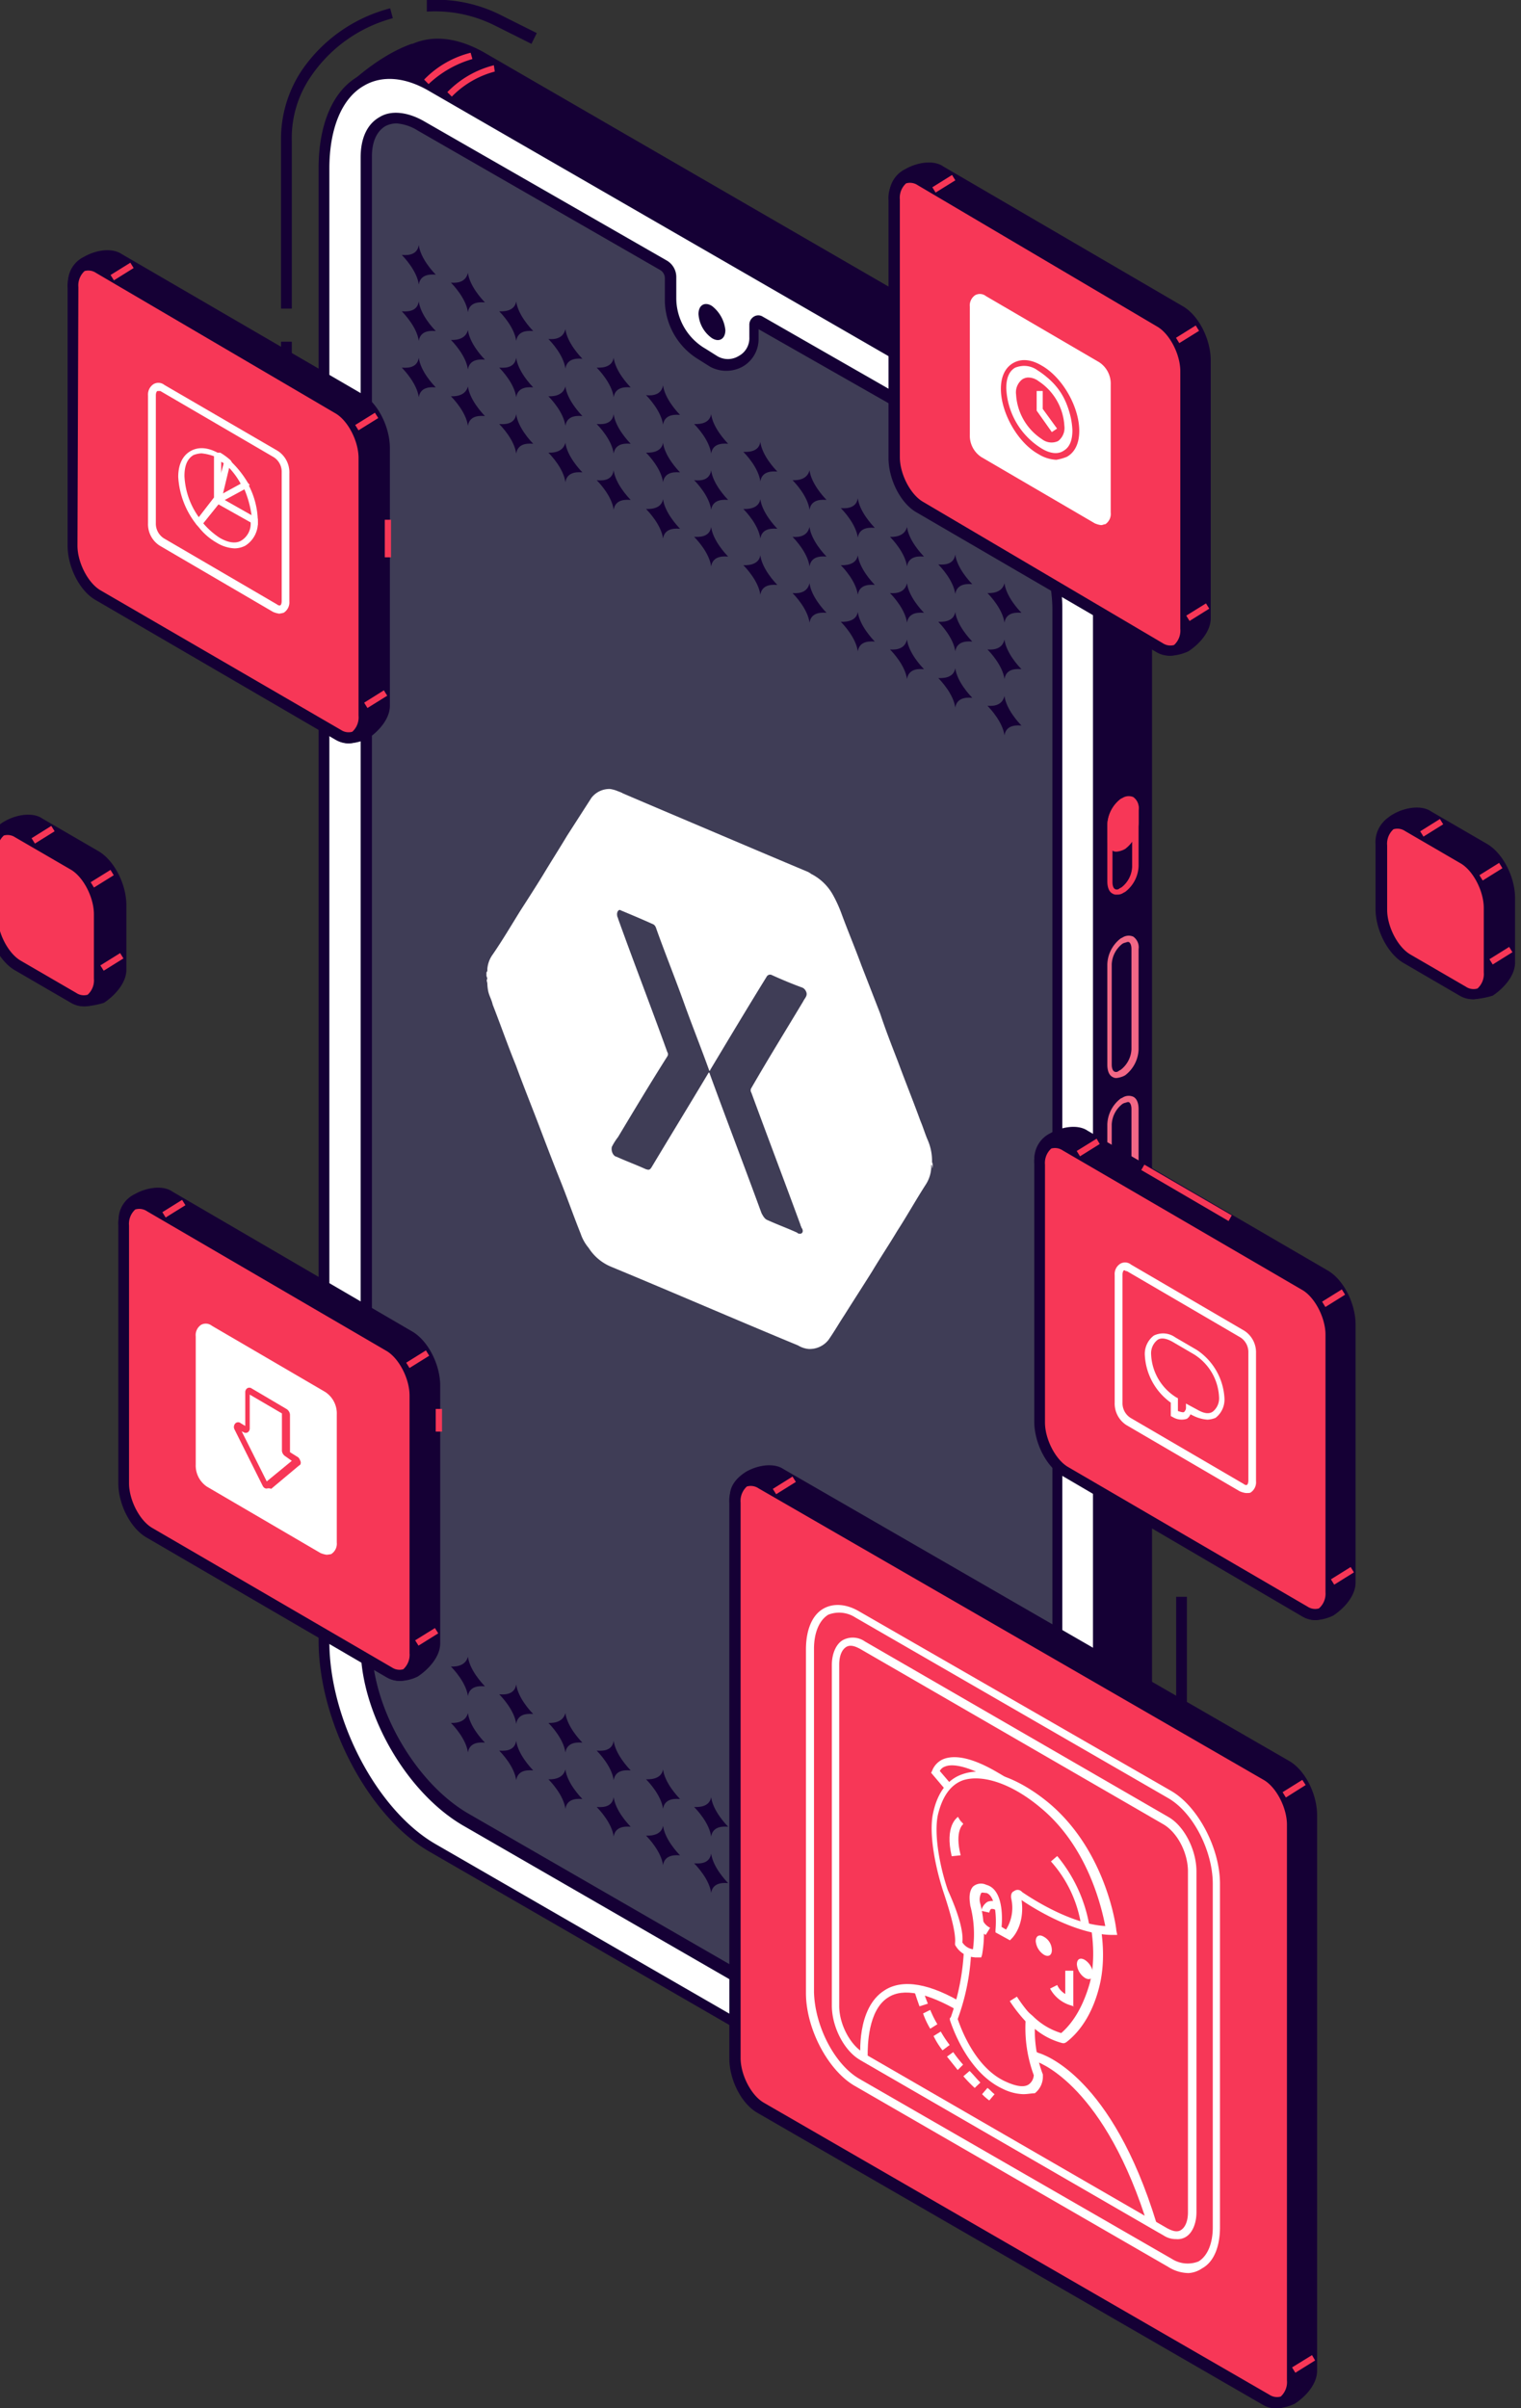 <svg id="Layer_1" data-name="Layer 1" xmlns="http://www.w3.org/2000/svg" xmlns:xlink="http://www.w3.org/1999/xlink" viewBox="0 0 268.4 424.96"><rect x="0" y="0" width="268.4" height="424.96" fill="#333333" stroke="none"/><defs><style>.cls-1{fill:none;}.cls-2{clip-path:url(#clip-path);}.cls-3{fill:#150035;}.cls-4{fill:#fff;}.cls-5{fill:#3f3d56;}.cls-6{fill:#1839fa;}.cls-7{fill:#f73757;}.cls-8{fill:#f26886;}</style><clipPath id="clip-path"><rect class="cls-1" x="-2.16" width="269.51" height="424.96"/></clipPath></defs><g class="cls-2"><path class="cls-3" d="M200.13,373.5a24.51,24.51,0,0,0,2.05-10.42V103.24c0-14-8.52-30.47-19.09-36.46L84.63,10C80.21,7.42,76.1,7.1,72.79,8.52a36.73,36.73,0,0,0-10.73,6.79l3.63,5.53a24.06,24.06,0,0,0-.16,3.47V284.15c0,14.05,8.52,30.47,19.1,36.46l98.46,57,3.47,6.63a21,21,0,0,0,13.25-9.94v-.16c.16-.16.16-.32.32-.63Z"/><path class="cls-3" d="M186.09,385.34l-3.63-7.11L84.15,321.4c-10.73-6.15-19.57-22.89-19.57-37.25V24.31a22,22,0,0,1,.16-3.16L61,15.31l.63-.47c.15-.16,5.2-5.05,11-7.1h.16c3.63-1.58,7.89-1.11,12.47,1.42l98.46,57C194.45,72.3,203.29,89,203.29,103.4V363.24A25,25,0,0,1,201.08,374v.16c-.16.32-.16.47-.32.63v.16a21.12,21.12,0,0,1-13.89,10.42ZM66.79,19.73,66.64,21a25.17,25.17,0,0,0-.16,3.31V284.15c0,13.73,8.36,29.68,18.62,35.68l98.78,57,3.15,6.32a20.45,20.45,0,0,0,11.84-9.32c.16-.31.16-.47.31-.47l.95.32-.79-.48a23.23,23.23,0,0,0,2-9.94v-260c0-13.73-8.36-29.68-18.62-35.68L84.15,10.73c-4.1-2.36-7.89-2.84-10.89-1.26l-.47.16a31.5,31.5,0,0,0-9.31,6l2.84,4.26Z"/><path class="cls-4" d="M174.72,383,76.26,326c-10.57-6.15-19.09-22.41-19.09-36.46V29.68c0-14,8.52-20.52,19.09-14.37l98.46,57c10.58,6.16,19.1,22.42,19.1,36.47V368.6C193.82,382.5,185.3,389,174.72,383Z"/><path class="cls-3" d="M182.46,386.13a16.63,16.63,0,0,1-8.05-2.37l-98.62-57c-10.73-6.16-19.57-22.89-19.57-37.25V29.68c0-7.74,2.53-13.74,7.1-16.26,3.79-2.21,8.52-1.9,13.42.95l98.46,57c10.73,6.16,19.57,22.89,19.57,37.26V368.45c0,7.73-2.53,13.73-7.11,16.26A10,10,0,0,1,182.46,386.13Zm-7.26-3.95c4.26,2.53,8.36,2.84,11.52.95,3.94-2.21,6.15-7.58,6.15-14.68V108.61c0-13.74-8.36-29.68-18.62-35.68L75.79,16.1c-4.26-2.52-8.36-2.84-11.52-1-3.95,2.21-6.15,7.58-6.15,14.69V289.67c0,13.74,8.36,29.68,18.62,35.68Z"/><path class="cls-5" d="M168.89,76.88,134.17,57a.7.7,0,0,0-1.1.63v2.21a4.65,4.65,0,0,1-7.1,4l-2-1.27a11.44,11.44,0,0,1-5.53-9.94V48.94a2.51,2.51,0,0,0-1.26-2.21L74.21,22.26c-5.36-3-9.62-.63-9.62,5.52V290.46c0,11.21,8,25.1,17.67,30.79l94.67,54.62c5.37,3,9.63.63,9.63-5.53V107.66C186.56,96.3,178.51,82.56,168.89,76.88Z"/><path class="cls-3" d="M181.19,378.23a9.53,9.53,0,0,1-4.73-1.42L81.79,322.19c-10.1-5.84-18.15-19.89-18.15-31.57V27.78c0-3.31,1.1-5.84,3.31-7.1,2-1.26,4.89-.95,7.73.63L117.6,45.94a3.37,3.37,0,0,1,1.74,3v3.63a10.34,10.34,0,0,0,5.21,9l2,1.26a3.63,3.63,0,0,0,3.79,0,3.55,3.55,0,0,0,1.89-3.32V57.3a1.67,1.67,0,0,1,.79-1.42,1.46,1.46,0,0,1,1.58,0l34.71,19.89c10.1,5.84,18.15,19.89,18.15,31.58V370c0,3.31-1.11,5.84-3.32,7.1A4.4,4.4,0,0,1,181.19,378.23ZM70,21.78a4.31,4.31,0,0,0-2,.48c-1.58.95-2.37,2.84-2.37,5.37V290.31c0,11.05,7.73,24.46,17.2,29.83l94.68,54.62c2.21,1.26,4.42,1.58,5.84.63,1.57-.95,2.36-2.84,2.36-5.36V107.66c0-11-7.73-24.47-17.2-29.83L133.86,58.09v1.74A5.58,5.58,0,0,1,131,64.72a6,6,0,0,1-5.68,0l-2-1.26a12.31,12.31,0,0,1-6-10.73V49.09a1.67,1.67,0,0,0-.79-1.42L73.74,23.05A8.23,8.23,0,0,0,70,21.78Z"/><path class="cls-3" d="M128,58.25c0,1.58-1.11,2.21-2.37,1.42a5.61,5.61,0,0,1-2.37-4.26c0-1.58,1.11-2.21,2.37-1.42A6.2,6.2,0,0,1,128,58.25Z"/><path class="cls-6" d="M189.87,88.4l-.63-.79,7.58-4.26.47,1Z"/><path class="cls-7" d="M75.63,14.84l-.79-.79a17.26,17.26,0,0,1,8.21-4.74l.31,1.11A18.81,18.81,0,0,0,75.63,14.84Z"/><path class="cls-7" d="M79.73,17.05l-.79-.79a17.26,17.26,0,0,1,8.21-4.74l.16,1.11A16.44,16.44,0,0,0,79.73,17.05Z"/><path class="cls-6" d="M200.58,93.67,193,97.47l.49,1,7.63-3.8Z"/><path class="cls-6" d="M194.77,356l-.48-1a41.7,41.7,0,0,0,7.58-5l.78.79A48.2,48.2,0,0,1,194.77,356Z"/><path class="cls-6" d="M194.77,368.13l-.48-.95a41.12,41.12,0,0,0,7.58-5.05l.78.79A47.51,47.51,0,0,1,194.77,368.13Z"/><path class="cls-6" d="M194.77,373.18l-.48-.94a41.4,41.4,0,0,0,7.58-5.06l.78.79A47.51,47.51,0,0,1,194.77,373.18Z"/><path class="cls-8" d="M197.13,218.48a1.18,1.18,0,0,1-.79-.16c-.63-.31-.94-1.1-.94-2.21V198.43a6,6,0,0,1,2.36-4.58l.32-.15a2,2,0,0,1,1.89-.16c.63.31.95,1.1.95,2.21v17.68a6,6,0,0,1-2.37,4.58l-.31.15A4,4,0,0,1,197.13,218.48Zm1.9-24c-.16,0-.48.16-.64.16l-.31.16a4.85,4.85,0,0,0-1.9,3.63v17.68c0,.63.16,1.11.48,1.26a.71.71,0,0,0,.79-.15l.31-.16a4.85,4.85,0,0,0,1.9-3.63V195.75c0-.63-.16-1.11-.48-1.27Z"/><path class="cls-8" d="M197.13,190.22a1.18,1.18,0,0,1-.79-.16c-.63-.31-.94-1.1-.94-2.21V170.17a6,6,0,0,1,2.36-4.57l.32-.16a2,2,0,0,1,1.89-.16,2.3,2.3,0,0,1,.95,2.21v17.68a6,6,0,0,1-2.37,4.58l-.31.16A4.31,4.31,0,0,1,197.13,190.22Zm1.9-24c-.16,0-.48.16-.64.16l-.31.15a4.85,4.85,0,0,0-1.9,3.63v17.68c0,.64.16,1.11.48,1.27a.71.71,0,0,0,.79-.16l.31-.16a4.85,4.85,0,0,0,1.9-3.63V167.49c0-.63-.16-1.1-.48-1.26Z"/><path class="cls-7" d="M197.13,157.86a1.18,1.18,0,0,1-.79-.16c-.63-.31-.94-1.1-.94-2.21v-9.94a6,6,0,0,1,2.36-4.58l.32-.16a2.09,2.09,0,0,1,1.89-.16,2.3,2.3,0,0,1,.95,2.21v9.95a6,6,0,0,1-2.37,4.58l-.31.16A1.74,1.74,0,0,1,197.13,157.86ZM199,141.6c-.16,0-.48.16-.64.16l-.15.32a4.83,4.83,0,0,0-1.9,3.63v9.94c0,.63.16,1.11.48,1.26a.69.69,0,0,0,.78-.15l.32-.16a4.84,4.84,0,0,0,1.89-3.63V143c0-.63-.15-1.1-.47-1.26A.56.56,0,0,0,199,141.6Z"/><path class="cls-7" d="M198.24,149.18l-.32.16c-1.1.63-2,0-2-1.58v-2.21a5.5,5.5,0,0,1,2-4.11l.32-.16c1.1-.63,2,0,2,1.58v2.37A4.53,4.53,0,0,1,198.24,149.18Z"/><path class="cls-7" d="M197.13,150.28a1.25,1.25,0,0,1-.79-.15c-.63-.32-.94-1.11-.94-2.21V145.7a6,6,0,0,1,2.36-4.57l.32-.16a2.06,2.06,0,0,1,1.89-.16,2.3,2.3,0,0,1,.95,2.21v2.21a6,6,0,0,1-2.37,4.58l-.31.16A3.94,3.94,0,0,1,197.13,150.28Zm1.9-8.68c-.16,0-.48.16-.64.16l-.15.31a4.87,4.87,0,0,0-1.9,3.63v2.22c0,.63.16,1.1.48,1.26a.67.67,0,0,0,.78-.16l.32-.16a4.84,4.84,0,0,0,1.89-3.63V143c0-.63-.15-1.1-.47-1.26A.56.56,0,0,0,199,141.6Z"/><path class="cls-6" d="M194.48,79l-7.59,4.52.56,1,7.6-4.52Z"/><path class="cls-3" d="M93.78,7.74,87.47,4.58A23.47,23.47,0,0,0,75.32,2.05V0A25.41,25.41,0,0,1,88.41,2.68l6.31,3.16Z"/><path class="cls-3" d="M51.49,54.46h-1.9V24.78a21.8,21.8,0,0,1,3.63-12.31,27.11,27.11,0,0,1,15.63-11l.47,1.74A25.45,25.45,0,0,0,54.8,13.58a19.12,19.12,0,0,0-3.31,11.2Z"/><path class="cls-3" d="M51.49,60.3h-1.9V77.51h1.9Z"/><path class="cls-3" d="M201.08,385.81l-1.58-.95,3.63-5.52a27.8,27.8,0,0,0,4.42-15V306.72h1.89v57.62a29.51,29.51,0,0,1-4.73,16.1Z"/><path class="cls-3" d="M209.44,281.78h-1.89v18.79h1.89Z"/><path class="cls-3" d="M177.25,122.82c.32,2.36,2.52,4.73,3,5.21-.48,0-2.68-.32-3,1.73-.32-2.37-2.53-4.73-3-5.21.32,0,2.53.32,3-1.73Z"/><path class="cls-3" d="M168.57,117.92c.32,2.37,2.53,4.74,3,5.21-.47,0-2.68-.31-3,1.74-.31-2.37-2.52-4.74-3-5.21.48,0,2.69.16,3-1.74Z"/><path class="cls-3" d="M160.05,112.87c.32,2.37,2.53,4.74,3,5.21-.47,0-2.68-.32-3,1.74-.32-2.37-2.52-4.74-3-5.21.32,0,2.53.31,3-1.74Z"/><path class="cls-3" d="M151.37,108c.32,2.36,2.53,4.73,3,5.21-.47,0-2.68-.32-3,1.73-.31-2.37-2.52-4.73-3-5.21.32,0,2.69.16,3-1.73Z"/><path class="cls-3" d="M142.85,102.93c.32,2.36,2.53,4.73,3,5.2-.47,0-2.68-.31-3,1.74-.31-2.37-2.52-4.73-3-5.21.32,0,2.53.32,3-1.73Z"/><path class="cls-3" d="M134.17,98c.32,2.37,2.53,4.74,3,5.21-.47,0-2.68-.31-3,1.74-.31-2.37-2.52-4.74-3-5.21.32,0,2.69.16,3-1.74Z"/><path class="cls-3" d="M125.49,93c.32,2.37,2.53,4.74,3,5.21-.47,0-2.68-.32-3,1.74-.31-2.37-2.52-4.74-3-5.21C123,94.72,125.18,95,125.49,93Z"/><path class="cls-3" d="M117,88.09c.32,2.36,2.53,4.73,3,5.21-.47,0-2.68-.32-3,1.73-.31-2.37-2.52-4.73-3-5.21.32,0,2.69.16,3-1.73Z"/><path class="cls-3" d="M108.29,83c.32,2.37,2.53,4.74,3,5.21-.47,0-2.68-.31-3,1.74-.31-2.37-2.52-4.74-3-5.21C105.77,84.77,108,85.09,108.29,83Z"/><path class="cls-3" d="M177.25,112.87c.32,2.37,2.52,4.74,3,5.21-.48,0-2.68-.32-3,1.74-.32-2.37-2.53-4.74-3-5.21.32,0,2.53.31,3-1.74Z"/><path class="cls-3" d="M168.57,108c.32,2.36,2.53,4.73,3,5.21-.47,0-2.68-.32-3,1.73-.31-2.37-2.52-4.73-3-5.21.48,0,2.69.16,3-1.73Z"/><path class="cls-3" d="M160.05,102.93c.32,2.36,2.53,4.73,3,5.2-.47,0-2.68-.31-3,1.74-.32-2.37-2.52-4.73-3-5.21.32,0,2.53.32,3-1.73Z"/><path class="cls-3" d="M151.37,98c.32,2.37,2.53,4.74,3,5.21-.47,0-2.68-.31-3,1.74-.31-2.37-2.52-4.74-3-5.21.32,0,2.69.16,3-1.74Z"/><path class="cls-3" d="M142.85,93c.32,2.37,2.53,4.74,3,5.21-.47,0-2.68-.32-3,1.74-.31-2.37-2.52-4.74-3-5.21.32,0,2.53.31,3-1.74Z"/><path class="cls-3" d="M134.17,88.09c.32,2.36,2.53,4.73,3,5.21-.47,0-2.68-.32-3,1.73-.31-2.37-2.52-4.73-3-5.21.32,0,2.69.16,3-1.73Z"/><path class="cls-3" d="M125.49,83c.32,2.37,2.53,4.74,3,5.21-.47,0-2.68-.31-3,1.74-.31-2.37-2.52-4.74-3-5.21C123,84.77,125.18,85.09,125.49,83Z"/><path class="cls-3" d="M117,78.14c.32,2.37,2.53,4.74,3,5.21-.47,0-2.68-.32-3,1.74-.31-2.37-2.52-4.74-3-5.21.32,0,2.69.16,3-1.74Z"/><path class="cls-3" d="M108.29,73.09c.32,2.37,2.53,4.74,3,5.21-.47,0-2.68-.32-3,1.74-.31-2.37-2.52-4.74-3-5.21C105.77,74.83,108,75.14,108.29,73.09Z"/><path class="cls-3" d="M177.25,102.93c.32,2.36,2.52,4.73,3,5.2-.48,0-2.68-.31-3,1.74-.32-2.37-2.53-4.74-3-5.21.32,0,2.53.16,3-1.73Z"/><path class="cls-3" d="M168.57,97.87c.32,2.37,2.53,4.74,3,5.21-.47,0-2.68-.31-3,1.74-.31-2.37-2.52-4.74-3-5.21C166.05,99.61,168.26,99.93,168.57,97.87Z"/><path class="cls-3" d="M160.05,93c.32,2.37,2.53,4.74,3,5.21-.47,0-2.68-.32-3,1.74-.32-2.37-2.52-4.74-3-5.21.32,0,2.53.15,3-1.74Z"/><path class="cls-3" d="M151.37,87.93c.32,2.37,2.53,4.73,3,5.21-.47,0-2.68-.32-3,1.73-.31-2.36-2.52-4.73-3-5.2C148.69,89.67,151.06,90,151.37,87.93Z"/><path class="cls-3" d="M142.85,83c.32,2.37,2.53,4.74,3,5.21-.47,0-2.68-.31-3,1.74-.31-2.37-2.52-4.74-3-5.21.32,0,2.53.16,3-1.74Z"/><path class="cls-3" d="M134.17,78c.32,2.37,2.53,4.74,3,5.21-.47,0-2.68-.31-3,1.74-.31-2.37-2.52-4.74-3-5.21C131.49,79.72,133.86,80,134.17,78Z"/><path class="cls-3" d="M125.49,73.09c.32,2.37,2.53,4.74,3,5.21-.47,0-2.68-.32-3,1.74-.31-2.37-2.52-4.74-3-5.21.47,0,2.68.15,3-1.74Z"/><path class="cls-3" d="M117,68c.32,2.37,2.53,4.73,3,5.21-.47,0-2.68-.32-3,1.73-.31-2.36-2.52-4.73-3-5.21C114.29,69.77,116.66,70.09,117,68Z"/><path class="cls-3" d="M108.29,63.14c.32,2.37,2.53,4.74,3,5.21-.47,0-2.68-.31-3,1.74-.31-2.37-2.52-4.74-3-5.21.47,0,2.68.16,3-1.74Z"/><path class="cls-3" d="M99.77,78.14c.32,2.37,2.53,4.74,3,5.21-.47,0-2.68-.32-3,1.74-.31-2.37-2.52-4.74-3-5.21.31,0,2.52.16,3-1.74Z"/><path class="cls-3" d="M91.09,73.09c.32,2.37,2.53,4.74,3,5.21-.47,0-2.68-.32-3,1.74-.31-2.37-2.52-4.74-3-5.21C88.57,74.83,90.78,75.14,91.09,73.09Z"/><path class="cls-3" d="M82.57,68.2c.32,2.36,2.53,4.73,3,5.21-.47,0-2.68-.32-3,1.73-.31-2.37-2.52-4.73-3-5.21.31,0,2.52.16,3-1.73Z"/><path class="cls-3" d="M73.9,63.14c.31,2.37,2.52,4.74,3,5.21-.47,0-2.68-.31-3,1.74-.32-2.37-2.53-4.74-3-5.21C71.37,64.88,73.58,65.2,73.9,63.14Z"/><path class="cls-3" d="M99.77,68.2c.32,2.36,2.53,4.73,3,5.21-.47,0-2.68-.32-3,1.73-.31-2.37-2.52-4.73-3-5.21.31,0,2.52.16,3-1.73Z"/><path class="cls-3" d="M91.09,63.14c.32,2.37,2.53,4.74,3,5.21-.47,0-2.68-.31-3,1.74-.31-2.37-2.52-4.74-3-5.21C88.57,64.88,90.78,65.2,91.09,63.14Z"/><path class="cls-3" d="M82.57,58.25c.32,2.37,2.53,4.74,3,5.21-.47,0-2.68-.32-3,1.74-.31-2.37-2.52-4.74-3-5.21.31,0,2.52.16,3-1.74Z"/><path class="cls-3" d="M73.9,53.2c.31,2.37,2.52,4.73,3,5.21-.47,0-2.68-.32-3,1.74-.32-2.37-2.53-4.74-3-5.21C71.37,54.94,73.58,55.25,73.9,53.2Z"/><path class="cls-3" d="M99.77,58.09c.32,2.37,2.53,4.74,3,5.21-.47,0-2.68-.31-3,1.74-.31-2.37-2.52-4.74-3-5.21C97.09,59.83,99.3,60.14,99.77,58.09Z"/><path class="cls-3" d="M91.09,53.2c.32,2.37,2.53,4.73,3,5.21-.47,0-2.68-.32-3,1.74-.31-2.37-2.52-4.74-3-5.21C88.57,54.94,90.78,55.09,91.09,53.2Z"/><path class="cls-3" d="M82.57,48.15c.32,2.37,2.53,4.73,3,5.21-.47,0-2.68-.32-3,1.73-.31-2.36-2.52-4.73-3-5.21C79.89,49.88,82.1,50.2,82.57,48.15Z"/><path class="cls-3" d="M73.9,43.25c.31,2.37,2.52,4.74,3,5.21-.47,0-2.68-.31-3,1.74-.32-2.37-2.53-4.74-3-5.21C71.37,45,73.58,45.31,73.9,43.25Z"/><path class="cls-3" d="M168.57,352c.32,2.37,2.53,4.73,3,5.21-.47,0-2.68-.32-3,1.73-.31-2.36-2.52-4.73-3-5.2.48,0,2.69.15,3-1.74Z"/><path class="cls-3" d="M160.05,347c.32,2.37,2.53,4.73,3,5.21-.47,0-2.68-.32-3,1.73-.32-2.36-2.52-4.73-3-5.21.32,0,2.53.32,3-1.73Z"/><path class="cls-3" d="M151.37,342.08c.32,2.37,2.53,4.74,3,5.21-.47,0-2.68-.31-3,1.74-.31-2.37-2.52-4.74-3-5.21.32,0,2.69.16,3-1.74Z"/><path class="cls-3" d="M142.85,337c.32,2.37,2.53,4.74,3,5.21-.47,0-2.68-.31-3,1.74-.31-2.37-2.52-4.74-3-5.21.32,0,2.53.31,3-1.74Z"/><path class="cls-3" d="M134.17,332.14c.32,2.37,2.53,4.73,3,5.21-.47,0-2.68-.32-3,1.73-.31-2.36-2.52-4.73-3-5.21.32,0,2.69.16,3-1.73Z"/><path class="cls-3" d="M117,322.19c.32,2.37,2.53,4.74,3,5.21-.47,0-2.68-.31-3,1.74-.31-2.37-2.52-4.74-3-5.21.32,0,2.69.16,3-1.74Z"/><path class="cls-3" d="M108.29,317.14c.32,2.37,2.53,4.74,3,5.21-.47,0-2.68-.31-3,1.74-.31-2.37-2.52-4.74-3-5.21C105.77,318.88,108,319.19,108.29,317.14Z"/><path class="cls-3" d="M177.25,347c.32,2.37,2.52,4.73,3,5.21-.48,0-2.68-.32-3,1.73-.32-2.36-2.53-4.73-3-5.21.32,0,2.53.32,3-1.73Z"/><path class="cls-3" d="M168.57,341.93c.32,2.36,2.53,4.73,3,5.21-.47,0-2.68-.32-3,1.73-.31-2.37-2.52-4.73-3-5.21C166.05,343.82,168.26,344,168.57,341.93Z"/><path class="cls-3" d="M160.05,337c.32,2.37,2.53,4.74,3,5.21-.47,0-2.68-.31-3,1.74-.32-2.37-2.52-4.74-3-5.21.32,0,2.53.31,3-1.74Z"/><path class="cls-3" d="M151.37,332.14c.32,2.37,2.53,4.73,3,5.21-.47,0-2.68-.32-3,1.73-.31-2.36-2.52-4.73-3-5.21.32,0,2.69.16,3-1.73Z"/><path class="cls-3" d="M142.85,327.09c.32,2.37,2.53,4.73,3,5.21-.47,0-2.68-.32-3,1.73-.31-2.37-2.52-4.73-3-5.21.32,0,2.53.32,3-1.73Z"/><path class="cls-3" d="M134.17,322.19c.32,2.37,2.53,4.74,3,5.21-.47,0-2.68-.31-3,1.74-.31-2.37-2.52-4.74-3-5.21.32,0,2.69.16,3-1.74Z"/><path class="cls-3" d="M125.49,327.09c.32,2.37,2.53,4.73,3,5.21-.47,0-2.68-.32-3,1.73-.31-2.37-2.52-4.73-3-5.21C123,328.82,125.18,329.14,125.49,327.09Z"/><path class="cls-3" d="M125.49,317.14c.32,2.37,2.53,4.74,3,5.21-.47,0-2.68-.31-3,1.74-.31-2.37-2.52-4.74-3-5.21.47,0,2.68.16,3-1.74Z"/><path class="cls-3" d="M117,312.25c.32,2.37,2.53,4.73,3,5.21-.47,0-2.68-.32-3,1.73-.31-2.36-2.52-4.73-3-5.2.32,0,2.69.15,3-1.74Z"/><path class="cls-3" d="M108.29,307.2c.32,2.36,2.53,4.73,3,5.21-.47,0-2.68-.32-3,1.73-.31-2.37-2.52-4.73-3-5.21C105.77,308.93,108,309.25,108.29,307.2Z"/><path class="cls-3" d="M99.77,312.25c.32,2.37,2.53,4.73,3,5.21-.47,0-2.68-.32-3,1.73-.31-2.36-2.52-4.73-3-5.2.31,0,2.52.15,3-1.74Z"/><path class="cls-3" d="M91.09,307.2c.32,2.36,2.53,4.73,3,5.21-.47,0-2.68-.32-3,1.73-.31-2.37-2.52-4.73-3-5.21C88.57,308.93,90.78,309.25,91.09,307.2Z"/><path class="cls-3" d="M82.57,302.3c.32,2.37,2.53,4.74,3,5.21-.47,0-2.68-.31-3,1.74-.31-2.37-2.52-4.74-3-5.21.31,0,2.52.16,3-1.74Z"/><path class="cls-3" d="M99.77,302.3c.32,2.37,2.53,4.74,3,5.21-.47,0-2.68-.31-3,1.74-.31-2.37-2.52-4.74-3-5.21.31,0,2.52.16,3-1.74Z"/><path class="cls-3" d="M91.09,297.25c.32,2.37,2.53,4.74,3,5.21-.47,0-2.68-.32-3,1.74-.31-2.37-2.52-4.74-3-5.21C88.57,299,90.78,299.3,91.09,297.25Z"/><path class="cls-3" d="M82.57,292.36c.32,2.37,2.53,4.73,3,5.21-.47,0-2.68-.32-3,1.73-.31-2.36-2.52-4.73-3-5.21.31,0,2.52.16,3-1.73Z"/><path class="cls-3" d="M73.9,287.31c.31,2.36,2.52,4.73,3,5.21-.47,0-2.68-.32-3,1.73-.32-2.37-2.53-4.73-3-5.21C71.37,289,73.58,289.36,73.9,287.31Z"/><path class="cls-3" d="M224,423.7l-86-53.52c-2.53-1.42-4.58-5.36-4.58-8.68l-3.63-97.56c0-3.31,5.68-5.52,8.21-3.94l89.15,51.46c2.53,1.42,4.58,5.37,4.58,8.68v98C231.69,421.65,226.48,425.12,224,423.7Z"/><path class="cls-3" d="M225.38,425a4.3,4.3,0,0,1-1.9-.47l-86-53.52c-2.84-1.58-5.05-5.84-5.05-9.63l-3.63-97.4c0-1.73,1.1-3.15,2.84-4.26,2.21-1.26,5-1.58,6.62-.47l89.16,51.46c2.84,1.58,5,5.84,5,9.63v98c0,2.37-2,4.58-3.95,5.84A8.48,8.48,0,0,1,225.38,425Zm-.95-2c.79.47,1.89.16,3.16-.48,1.73-1.1,3.15-2.68,3.15-4.1v-98c0-3-1.89-6.63-4.1-7.89l-89.15-51.47c-1.11-.63-3.16-.31-4.74.48a3.28,3.28,0,0,0-1.89,2.68l3.63,97.56c0,3,1.89,6.63,4.1,8Z"/><path class="cls-7" d="M223.48,423.38l-89.15-51.46c-2.52-1.42-4.58-5.37-4.58-8.68v-98c0-3.32,2.06-4.9,4.58-3.48l89.15,51.46c2.53,1.43,4.58,5.37,4.58,8.69v98C228.06,423.38,226,425,223.48,423.38Z"/><path class="cls-3" d="M225.22,425a4.49,4.49,0,0,1-2.37-.63L133.7,372.87c-2.84-1.58-5-5.84-5-9.63v-98a5.3,5.3,0,0,1,2-4.58,3.67,3.67,0,0,1,4,.31l89.15,51.47c2.84,1.57,5,5.84,5,9.63v97.87a5.31,5.31,0,0,1-2,4.58A2.4,2.4,0,0,1,225.22,425ZM224,422.59a2.42,2.42,0,0,0,2,.32,3.43,3.43,0,0,0,1.1-2.84V322c0-3-1.89-6.63-4.1-7.9l-89.15-51.46a2.44,2.44,0,0,0-2.06-.32,3.44,3.44,0,0,0-1.1,2.85v98c0,3,1.89,6.63,4.1,7.89Z"/><path class="cls-7" d="M229.81,314.09l-3.48,2.17.58.94L230.4,315Z"/><path class="cls-7" d="M139.85,260.57l-3.48,2.17.59.94,3.48-2.17Z"/><path class="cls-7" d="M231.52,415.6,228,417.77l.58.94,3.49-2.17Z"/><path class="cls-7" d="M151.37,367.5l55.07,31.73c4.58,2.68,8.21-.16,8.21-6.32V332.3c0-6.16-3.63-13.11-8.21-15.79l-55.07-31.73c-4.58-2.68-8.21.16-8.21,6.31v60.62C143,357.87,146.79,365,151.37,367.5Z"/><path class="cls-4" d="M209.75,401.12a6.82,6.82,0,0,1-3.62-1.1L150.9,368.13c-4.74-2.68-8.68-10.1-8.68-16.42V291.09c0-3.47,1.1-6.15,3.16-7.26,1.73-.94,3.94-.79,6.15.48L206.6,316c4.73,2.68,8.68,10.1,8.68,16.41v60.62c0,3.48-1.11,6.16-3.16,7.26A4.64,4.64,0,0,1,209.75,401.12Zm-58.06-34.25,55.07,31.73a5.18,5.18,0,0,0,4.73.47c1.58-.95,2.52-3.16,2.52-6V332.45c0-5.84-3.47-12.62-7.88-15.15L150.9,285.41a5.23,5.23,0,0,0-4.74-.47c-1.57.95-2.52,3.16-2.52,6v60.62C143.8,357.55,147.27,364.34,151.69,366.87Z"/><path class="cls-4" d="M207.55,395.13a3.91,3.91,0,0,1-2.21-.64l-53.5-30.94c-2.84-1.58-5.05-5.84-5.05-9.63V293.78c0-2,.79-3.79,2.06-4.42a3.71,3.71,0,0,1,3.78.31l53.5,30.94c2.84,1.58,5,5.85,5,9.63v60.15c0,2.05-.78,3.79-2,4.42A2.79,2.79,0,0,1,207.55,395.13Zm-55.07-32.84L206,393.23c.63.32,1.58.79,2.36.32s1.27-1.58,1.27-3.16V330.24c0-3.31-1.9-6.94-4.42-8.36l-53.49-30.94c-.63-.32-1.58-.79-2.37-.32s-1.26,1.58-1.26,3.16v60.14C148.06,357.24,150.11,361,152.48,362.29Z"/><path class="cls-7" d="M167.31,315.41l-2.37-2.69s1.26-4.58,10.57.79-1.26,4.74-1.26,4.74Z"/><path class="cls-4" d="M175.36,319h-1.27l-7.1-3-2.68-3.16.16-.32a3.65,3.65,0,0,1,1.89-2.05c2.21-.95,5.52-.16,9.78,2.37,3.32,1.89,4.58,3.31,4.11,4.42C179.77,318.88,177.25,319,175.36,319Zm-1-1.42c2.21.15,4.1-.32,4.26-.64,0,0,0-.79-3.47-2.84-4.74-2.68-7.26-2.84-8.37-2.37a1.62,1.62,0,0,0-.94.79l1.89,2.21Z"/><path class="cls-7" d="M182.77,363.08s12.31,3.31,20.36,29.52l-50.65-29.36s-1.9-20.21,17.35-8.84l11,7.73Z"/><path class="cls-4" d="M204.55,394l-52.71-30.47v-.31c0-.32-.78-8.84,4.26-12,3.16-2.05,8.05-1.26,14.21,2.53l11.2,7.73,1.74.79c1.1.32,12.93,4.26,20.82,30Zm-51.44-31.26L202,391c-7.89-23.84-19.25-27.31-19.41-27.31h-.15l-1.9-.95L169.36,355c-5.68-3.32-9.94-4.26-12.62-2.53C153.11,354.71,153.11,361.19,153.11,362.76Z"/><path class="cls-7" d="M170.31,337.19c-1.58-10.42,16.72-13.1,16.72-13.1,5.52,8.84,7.89,19.1,6,26.2a18,18,0,0,1-5.53,9.47,14.5,14.5,0,0,1-5.68-3.31,23.74,23.74,0,0,0,1.43,9.79s.15,4.73-6,1.89c-6.31-2.84-8.84-11.68-8.84-11.68A41.39,41.39,0,0,0,170.31,337.19Z"/><path class="cls-4" d="M180.56,369.55a8.75,8.75,0,0,1-3.63-.95c-6.47-3-9.15-11.68-9.31-12.15v-.32l.16-.15a41.33,41.33,0,0,0,2.05-18.79c-.63-4.58,2.21-8.52,8.21-11.21a34.25,34.25,0,0,1,9.15-2.68h.47l.32.47c5.68,9.16,7.89,19.42,6,26.84-1.11,4.42-3.16,7.73-5.84,9.79l-.32.15h-.31a12.52,12.52,0,0,1-4.9-2.52,21.63,21.63,0,0,0,1.42,8.05v.31a3.74,3.74,0,0,1-1.42,3C182,369.39,181.35,369.55,180.56,369.55ZM169,356.29c.48,1.42,3,8.53,8.37,11q3.08,1.43,4.26.47a2.13,2.13,0,0,0,.79-1.57,24.08,24.08,0,0,1-1.42-9.95l.15-1.42,1.11.95a12,12,0,0,0,5,3c2.21-1.9,3.94-4.9,5.05-8.84,1.73-6.79-.32-16.42-5.68-25.26-2.84.47-16.89,3.63-15.63,12.31A39.47,39.47,0,0,1,169,356.29Z"/><path class="cls-4" d="M189.56,354.08l-.95-.31a6.1,6.1,0,0,1-3.31-2.85l1.26-.63a3.42,3.42,0,0,0,1.42,1.58v-4.1h1.42v6.31Z"/><path class="cls-4" d="M181.19,356.92a25.6,25.6,0,0,1-3-3.79l1.26-.79A24.33,24.33,0,0,0,182.3,356Z"/><path class="cls-7" d="M180.25,334.51c2.84,1.89,9.94,6.15,15.93,6.15,0,0-1.73-13.73-11.83-22.1-8.21-6.79-17.2-8.05-19.25,1.42-.79,3.48.31,9.16,1.74,13.74,1.1,3,2.2,7.1,2,9.15a3.36,3.36,0,0,0,3.15,1.9,23.36,23.36,0,0,0-.31-8.68s-.79-3.48,2.05-2.69,2.21,7.26,2.21,7.26l1.73.95s2.37-2.05,1.58-6.47C179.3,334.35,179.62,334,180.25,334.51Z"/><path class="cls-4" d="M172,345.4a4.17,4.17,0,0,1-3.47-2.21v-.32c.16-1.58-.63-4.73-2-8.84s-2.68-10.26-1.89-14c.94-4.57,3.31-6.31,5.2-6.94,3.95-1.42,9.63.47,15.15,5,10.26,8.52,12,22.1,12,22.57l.16.79h-.79c-6,0-13.09-4.1-16.09-6.15.63,4.57-1.74,6.78-1.74,6.78l-.31.32L175.67,341v-.47c.16-1.58.16-5.85-1.58-6.48-.31,0-.79-.15-.94,0a2.55,2.55,0,0,0-.16,1.9,21.68,21.68,0,0,1,.31,9l-.15.47H172Zm-2.21-2.69a2.63,2.63,0,0,0,1.9,1.27,19.73,19.73,0,0,0-.48-7.74c0-.31-.47-2.21.48-3.31a2.13,2.13,0,0,1,2.36-.32c3,.79,2.84,5.84,2.69,7.42l.79.48a7.23,7.23,0,0,0,.94-5.37c-.16-.63,0-1.26.48-1.42a1,1,0,0,1,1.41.16c2.53,1.73,9,5.68,14.68,6-.63-3.15-3-13.89-11.36-20.83-5.05-4.27-10.26-6-13.73-4.9-2.21.79-3.63,2.84-4.42,6-.79,3.47.32,9.32,1.74,13.42C169.2,337.82,170,340.82,169.83,342.71Z"/><path class="cls-4" d="M185.61,344.14c0,.94-.63,1.26-1.42.79a3.19,3.19,0,0,1-1.42-2.37c0-.95.63-1.27,1.42-.79A2.71,2.71,0,0,1,185.61,344.14Z"/><path class="cls-4" d="M192.87,348.24c0,.95-.63,1.26-1.42.79a3.18,3.18,0,0,1-1.42-2.37c0-1,.63-1.26,1.42-.79A3.19,3.19,0,0,1,192.87,348.24Z"/><path class="cls-4" d="M173.94,341.45a4.76,4.76,0,0,1-2.21-3.47h1.42a2.84,2.84,0,0,0,1.57,2.21Z"/><path class="cls-4" d="M174.57,337.51l-1.42-.32a2.55,2.55,0,0,1,1.1-1.58,2.42,2.42,0,0,1,2.05.16l-.63,1.26a1.17,1.17,0,0,0-.79-.16A1.19,1.19,0,0,0,174.57,337.51Z"/><path class="cls-4" d="M190.82,340a21.89,21.89,0,0,0-5.37-11.52l1.11-.95a26.24,26.24,0,0,1,5.68,12.31Z"/><path class="cls-4" d="M167.94,327.56c-1.26-5.37.95-6.79,1.1-6.95l.79,1.27-.31-.63.47.63s-1.58,1.1-.47,5.52Z"/><path class="cls-4" d="M174.57,370.66a9,9,0,0,1-1.27-1.11l.95-1.1c.47.31.79.79,1.26,1.1ZM172,368.45a24.82,24.82,0,0,1-2-2.06l1.1-.94c.64.63,1.27,1.42,1.9,2.05Zm-3-3.16-1.89-2.37,1.1-.79a22.39,22.39,0,0,0,1.74,2.21Zm-2.68-3.47a14,14,0,0,1-1.58-2.53l1.27-.79a20.21,20.21,0,0,0,1.57,2.37ZM164.15,358a14.47,14.47,0,0,1-1.26-2.69l1.26-.63a19.85,19.85,0,0,0,1.26,2.53Zm-1.89-3.95c-.63-1.74-.95-2.84-.95-2.84l1.42-.32s.32.95,1,2.69Z"/><path class="cls-3" d="M60.17,129.92,21,103.24c-2.52-1.42-4.57-5.37-4.57-8.68l-3.63-45c0-3.32,5.68-5.53,8.2-4L63.32,70.25c2.53,1.42,4.58,5.37,4.58,8.68v45.46C67.9,127.87,62.69,131.34,60.17,129.92Z"/><path class="cls-3" d="M61.59,131.18a4.3,4.3,0,0,1-1.9-.47L20.4,104c-2.84-1.58-5-5.84-5-9.47L12,49.57a5,5,0,0,1,2.84-4.26c2.21-1.27,5-1.58,6.63-.48L63.8,69.46c2.84,1.58,5,5.84,5,9.63v45.46c0,2.37-2.06,4.58-3.95,5.84A9.82,9.82,0,0,1,61.59,131.18Zm-1-2.05a4,4,0,0,0,3.16-.47C65.53,127.55,67,126,67,124.55V79.09c0-3-1.89-6.63-4.1-7.89L20.56,46.41c-1.1-.63-3.16-.31-4.73.47a3.32,3.32,0,0,0-1.9,2.69l3.47,45c0,3.16,1.9,6.79,4.11,8Z"/><path class="cls-7" d="M59.69,129.76,17.25,105.13c-2.53-1.42-4.58-5.36-4.58-8.68V51c0-3.32,2.05-4.89,4.58-3.47L59.54,72.14c2.52,1.42,4.57,5.37,4.57,8.68v45.47C64.27,129.6,62.22,131.18,59.69,129.76Z"/><path class="cls-3" d="M61.59,131.18a4.49,4.49,0,0,1-2.37-.63L16.93,105.92c-2.84-1.57-5-5.84-5-9.63V50.83a5.31,5.31,0,0,1,2-4.58,3.65,3.65,0,0,1,3.95.32L60.17,71.19c2.84,1.58,5,5.85,5,9.63v45.47a5.31,5.31,0,0,1-2,4.58A6,6,0,0,1,61.59,131.18Zm-1.42-2.37a2.39,2.39,0,0,0,2,.32,3.42,3.42,0,0,0,1.1-2.84V80.82c0-3-1.89-6.63-4.1-7.89L16.93,48.15a2.42,2.42,0,0,0-2-.32,3.43,3.43,0,0,0-1.1,2.84l-.16,45.62c0,3,1.89,6.64,4.1,7.9Z"/><path class="cls-7" d="M66.16,72.84,62.68,75l.58.94,3.49-2.17Z"/><path class="cls-7" d="M23,46.36l-3.49,2.17.59.94,3.48-2.17Z"/><path class="cls-7" d="M67.74,121.82,64.26,124l.58.94,3.49-2.17Z"/><path class="cls-7" d="M69,91.72H67.9v6.63H69Z"/><path class="cls-7" d="M48.65,107.35l-20-11.69a4.32,4.32,0,0,1-1.74-3.31V69.77c0-1.26.79-1.89,1.74-1.26l20,11.68a4.36,4.36,0,0,1,1.73,3.32v22.57C50.38,107.35,49.59,107.82,48.65,107.35Z"/><path class="cls-4" d="M49.28,108.29a4.16,4.16,0,0,1-1.1-.31l-20-11.69a4.5,4.5,0,0,1-2.06-3.94V69.77a2.18,2.18,0,0,1,1-2,1.7,1.7,0,0,1,1.89.16L49,79.56a4.51,4.51,0,0,1,2.06,4v22.57a2.16,2.16,0,0,1-1,2A6.68,6.68,0,0,1,49.28,108.29ZM27.82,69h0c-.16,0-.32.31-.32.78V92.35A3.08,3.08,0,0,0,28.92,95l20,11.68a.59.59,0,0,0,.48.16c.16,0,.31-.31.31-.79V83.35a3.06,3.06,0,0,0-1.42-2.68L28.29,69Z"/><path class="cls-7" d="M40.13,81.61a5.73,5.73,0,0,0-1.58-1.1v7.73Z"/><path class="cls-4" d="M38.55,88.72h-.47V79.88h.79a11.82,11.82,0,0,1,1.73,1.26l.16.16.16.31-2.05,7.11ZM39,81.46v2.05l.48-1.74C39.34,81.61,39.18,81.61,39,81.46Z"/><path class="cls-7" d="M38.55,88.24l4.73-2.52a13.69,13.69,0,0,0-3.15-4.11Z"/><path class="cls-4" d="M38.55,88.88l-.47-.32v-.32l1.57-7.1.64-.16.15.16a17.33,17.33,0,0,1,3.32,4.1l.31.32L43.6,86Zm1.89-6.32-1.1,4.58,3.15-1.74A13.19,13.19,0,0,0,40.44,82.56Z"/><path class="cls-7" d="M38.55,88.24,45,91.87a12.45,12.45,0,0,0-1.74-6.15Z"/><path class="cls-4" d="M45.49,92.66l-7.41-4.1-.16-.32.16-.47,5.2-2.84.48.31v.16a14.17,14.17,0,0,1,1.73,6.32Zm-5.84-4.42,4.74,2.69a18.35,18.35,0,0,0-1.26-4.58Z"/><path class="cls-4" d="M41.39,96.77a6.58,6.58,0,0,1-3.16-1,10.8,10.8,0,0,1-3.47-3.16l-.16-.15v-.32l3.79-4.58,7.1,4v.31a4.77,4.77,0,0,1-2.21,4.43A4.26,4.26,0,0,1,41.39,96.77Zm-5.52-4.42a13.43,13.43,0,0,0,2.84,2.52c1.58.95,3,1.11,3.94.48a3.49,3.49,0,0,0,1.58-3.16L38.55,89Z"/><path class="cls-7" d="M35.24,92.35l3.31-4.11V80.51c-3.63-2.05-6.47-.32-6.47,3.79A14,14,0,0,0,35.24,92.35Z"/><path class="cls-4" d="M35.08,93l-.32-.32a14.88,14.88,0,0,1-3.31-8.52c0-2.21.79-3.79,2.21-4.58s3.15-.63,5.05.48l.31.15V88.4l-3.63,4.42ZM35.55,80a4.59,4.59,0,0,0-1.42.31C33,81,32.55,82.25,32.55,84a13.45,13.45,0,0,0,2.53,7.26l2.68-3.47V80.51A9,9,0,0,0,35.55,80Z"/><path class="cls-3" d="M230.74,284.62l-39.29-26.68c-2.52-1.42-4.58-5.36-4.58-8.68l-3.47-45c0-3.31,5.68-5.52,8.21-4L233.9,225c2.52,1.42,4.57,5.37,4.57,8.68V279.1C238.47,282.41,233.27,286,230.74,284.62Z"/><path class="cls-3" d="M232.16,285.89a4.14,4.14,0,0,1-1.89-.48L191,258.73c-2.84-1.58-5-5.84-5-9.47l-3.47-45A5,5,0,0,1,185.3,200c2.21-1.26,5-1.58,6.62-.47l42.29,24.62c2.84,1.58,5,5.84,5,9.63v45.47c0,2.36-2,4.57-3.94,5.84A7.84,7.84,0,0,1,232.16,285.89Zm-.79-2.06a4,4,0,0,0,3.16-.47c1.74-1.11,3.16-2.68,3.16-4.1V233.79c0-3-1.9-6.63-4.11-7.89l-42.29-24.63c-1.1-.63-3.15-.31-4.73.48a3.28,3.28,0,0,0-1.89,2.68l3.47,45c0,3.16,1.89,6.79,4.1,8.05Z"/><path class="cls-7" d="M230.27,284.31,188,259.68c-2.53-1.42-4.58-5.37-4.58-8.68V205.53c0-3.31,2-4.89,4.58-3.47l42.29,24.63c2.52,1.42,4.57,5.36,4.57,8.68v45.46C234.84,284.31,232.79,285.73,230.27,284.31Z"/><path class="cls-3" d="M232.16,285.89a4.42,4.42,0,0,1-2.37-.64l-42.28-24.78c-2.84-1.58-5-5.84-5-9.63V205.38a5.3,5.3,0,0,1,2-4.58,3.65,3.65,0,0,1,3.94.31l42.29,24.63c2.84,1.58,5,5.84,5,9.63v45.46a5.3,5.3,0,0,1-2,4.58A3,3,0,0,1,232.16,285.89Zm-1.42-2.37a2.41,2.41,0,0,0,2,.31A3.42,3.42,0,0,0,233.9,281V235.53c0-3-1.9-6.63-4.11-7.9L187.51,203a2.42,2.42,0,0,0-2-.32,3.41,3.41,0,0,0-1.11,2.84V251c0,3,1.89,6.63,4.1,7.89Z"/><path class="cls-7" d="M236.78,227.54l-3.48,2.16.58.94,3.48-2.17Z"/><path class="cls-7" d="M193.51,200.94,190,203.11l.58.94,3.48-2.17Z"/><path class="cls-7" d="M238.34,276.53l-3.48,2.17.58.94,3.48-2.17Z"/><path class="cls-7" d="M201.94,205.52l-.55.95,15.41,9,.56-1Z"/><path class="cls-7" d="M219.22,262.52l-20-11.68a4.35,4.35,0,0,1-1.73-3.32V225c0-1.26.79-1.89,1.73-1.26l20,11.68a4.32,4.32,0,0,1,1.74,3.32v22.57C221,262.52,220.17,263.15,219.22,262.52Z"/><path class="cls-4" d="M219.85,263.47a4,4,0,0,1-1.1-.32l-20-11.68a4.53,4.53,0,0,1-2.05-3.95V225a2.15,2.15,0,0,1,1-2,1.67,1.67,0,0,1,1.89.16l20,11.68a4.53,4.53,0,0,1,2.05,3.95v22.57a2.16,2.16,0,0,1-1,2.05C220.49,263.47,220.17,263.47,219.85,263.47Zm-21.46-39.31c-.15,0-.31.32-.31.79v22.57a3.07,3.07,0,0,0,1.42,2.69l20,11.68a.57.57,0,0,0,.47.16c.16,0,.32-.32.32-.79V238.69a3.07,3.07,0,0,0-1.42-2.69l-20-11.68C198.55,224.32,198.55,224.16,198.39,224.16Z"/><path class="cls-7" d="M211,238.69l-3.79-2.22c-2.52-1.42-4.57-.31-4.57,2.69a10.42,10.42,0,0,0,4.57,8.05v2.37s2.37,1.42,2.53-.79l1.26.63c2.52,1.42,4.58.32,4.58-2.68A10.18,10.18,0,0,0,211,238.69Z"/><path class="cls-4" d="M213.07,250.52a6.54,6.54,0,0,1-2.37-.63l-.63-.31a1.74,1.74,0,0,1-.63.79,3,3,0,0,1-2.52-.32l-.32-.16v-2.37a11,11,0,0,1-4.58-8.36,4.06,4.06,0,0,1,1.58-3.47,3.68,3.68,0,0,1,3.79.31l3.79,2.21a10.94,10.94,0,0,1,4.89,8.53,4.07,4.07,0,0,1-1.58,3.47A4.53,4.53,0,0,1,213.07,250.52Zm-3.79-2.84,2.05,1.11c1.11.63,2,.79,2.69.31a3,3,0,0,0,1.1-2.52A9.39,9.39,0,0,0,210.7,239l-3.78-2.21c-1.11-.63-2.06-.79-2.69-.32a3,3,0,0,0-1.1,2.53,9.39,9.39,0,0,0,4.42,7.58l.31.16V249c.48.15.95.31,1.11.15a1.13,1.13,0,0,0,.31-.63Z"/><path class="cls-3" d="M69.32,295.36,30,268.68c-2.53-1.42-4.58-5.37-4.58-8.68L22,215c0-3.32,5.68-5.53,8.21-3.95l42.29,24.63c2.52,1.42,4.57,5.36,4.57,8.68v45.46C77.05,293.3,71.84,296.78,69.32,295.36Z"/><path class="cls-3" d="M70.58,296.62a4.26,4.26,0,0,1-1.89-.47L29.4,269.47c-2.84-1.58-5-5.84-5-9.47l-3.47-45a5,5,0,0,1,2.84-4.27c2.21-1.26,5.05-1.57,6.62-.47L72.63,234.9c2.84,1.57,5.05,5.84,5.05,9.63V290c0,2.37-2.05,4.58-3.94,5.84A7.24,7.24,0,0,1,70.58,296.62Zm-.79-2.05a4,4,0,0,0,3.16-.48c1.73-1.1,3.15-2.68,3.15-4.1V244.53c0-3-1.89-6.63-4.1-7.9L29.71,212c-1.1-.64-3.15-.32-4.73.47a3.3,3.3,0,0,0-1.89,2.68l3.47,45c0,3.16,1.89,6.79,4.1,8.06Z"/><path class="cls-7" d="M68.69,295,26.4,270.42c-2.53-1.43-4.58-5.37-4.58-8.69V216.27c0-3.32,2.05-4.9,4.58-3.47l42.44,24.62c2.53,1.42,4.58,5.37,4.58,8.68v45.47C73.26,295,71.21,296.62,68.69,295Z"/><path class="cls-3" d="M70.58,296.62a4.49,4.49,0,0,1-2.37-.63L25.93,271.36c-2.84-1.58-5.05-5.84-5.05-9.63V216.27a5.31,5.31,0,0,1,2.05-4.58,3.63,3.63,0,0,1,3.94.32l42.29,24.62c2.84,1.58,5,5.84,5,9.63v45.47a5.28,5.28,0,0,1-2,4.57A4.61,4.61,0,0,1,70.58,296.62Zm-1.42-2.37a2.42,2.42,0,0,0,2,.32,3.43,3.43,0,0,0,1.11-2.84V246.26c0-3-1.9-6.63-4.11-7.89L25.93,213.74a2.44,2.44,0,0,0-2.06-.31,3.42,3.42,0,0,0-1.1,2.84v45.46c0,3,1.89,6.63,4.1,7.9Z"/><path class="cls-7" d="M75.16,238.3l-3.48,2.17.58.94,3.48-2.17Z"/><path class="cls-7" d="M32.13,211.74l-3.48,2.17.58.94,3.49-2.17Z"/><path class="cls-7" d="M76.75,287.3l-3.49,2.16.59.94,3.48-2.17Z"/><path class="cls-7" d="M78,248.63H76.89v4H78Z"/><path class="cls-4" d="M57,273.41,37,261.73a4.32,4.32,0,0,1-1.74-3.31V235.84c0-1.26.79-1.89,1.74-1.26l20,11.68a4.32,4.32,0,0,1,1.74,3.32v22.57C58.75,273.26,58,273.89,57,273.41Z"/><path class="cls-4" d="M57.64,274.36a4.26,4.26,0,0,1-1.1-.31l-20-11.69a4.49,4.49,0,0,1-2-3.94V235.84a2.18,2.18,0,0,1,.94-2.05,1.72,1.72,0,0,1,1.9.16l20,11.68a4.53,4.53,0,0,1,2.05,4v22.57a2.16,2.16,0,0,1-1,2.05A6.68,6.68,0,0,1,57.64,274.36ZM36.18,235.05c-.16,0-.31.32-.31.79v22.58a3.06,3.06,0,0,0,1.42,2.68l20,11.68a.56.56,0,0,0,.47.16c.16,0,.32-.32.32-.79V249.42a3,3,0,0,0-1.43-2.68l-20-11.69Z"/><path class="cls-4" d="M50.38,256.05v-6.63c0-.16-.15-.47-.31-.47l-6.16-3.63c-.15-.16-.31,0-.31.15v6.63c0,.16-.16.32-.32.16L42,251.63c-.32-.16-.47.16-.16.47l4.89,9.79c.16.32.32.32.48.32l4.89-4.11c.16-.16,0-.63-.16-.63l-1.26-.63C50.54,256.37,50.38,256.21,50.38,256.05Z"/><path class="cls-7" d="M47.07,262.68c-.47,0-.63-.32-.79-.63l-4.89-9.79a.92.92,0,0,1,.16-1.1.7.7,0,0,1,.94,0l.79.47v-6a.83.83,0,0,1,.32-.63.7.7,0,0,1,.79,0l6.15,3.63a1.29,1.29,0,0,1,.63,1v6.63l1.26.79c.32.15.48.47.64.94,0,.32,0,.48-.32.64l-4.89,4.1A1.22,1.22,0,0,0,47.07,262.68Zm-4.42-10.1,4.42,8.84,4.42-3.63L50.38,257a1.31,1.31,0,0,1-.63-.95v-6.63l-5.68-3.32v6a.82.82,0,0,1-.31.63.7.7,0,0,1-.79,0Z"/><path class="cls-3" d="M13.62,176.33,7,168.6c-2.52-1.43-4.58-5.37-4.58-8.69l-3.47-10.73c0-3.32,5.68-5.53,8.21-4l9.78,5.68c2.53,1.43,4.58,5.37,4.58,8.69V171C21.35,174.12,16.14,177.75,13.62,176.33Z"/><path class="cls-3" d="M15,177.59a4.2,4.2,0,0,1-1.9-.47l-.31-.16-6.47-7.58a11.92,11.92,0,0,1-4.89-9.31L-2,149.18a5.39,5.39,0,0,1,2.84-4.26c2.21-1.27,5.05-1.58,6.62-.48l9.79,5.69c2.84,1.57,5.05,5.84,5.05,9.62v11.37c0,2.37-2.06,4.58-3.95,5.84A14.81,14.81,0,0,1,15,177.59Zm-.79-2.05a3.56,3.56,0,0,0,3.15-.63c1.74-1.11,3.16-2.68,3.16-4.11V159.44c0-3-1.89-6.63-4.1-7.89l-9.79-5.69c-1.1-.63-3.15-.31-4.73.48a3.26,3.26,0,0,0-1.89,2.52l3.47,10.89c0,3,1.89,6.63,4.1,7.9l.32.16Z"/><path class="cls-7" d="M13.14,176l-9.78-5.68c-2.52-1.42-4.57-5.37-4.57-8.68V150.28c0-3.31,2.05-4.89,4.57-3.47l9.78,5.68c2.53,1.42,4.58,5.37,4.58,8.69v11.36C17.72,176,15.67,177.59,13.14,176Z"/><path class="cls-3" d="M14.88,177.59a4.4,4.4,0,0,1-2.37-.63l-9.78-5.68c-2.84-1.58-5-5.84-5-9.63V150.28A5.31,5.31,0,0,1-.27,145.7a4.27,4.27,0,0,1,4.1.32l9.79,5.68c2.84,1.58,5.05,5.85,5.05,9.63V172.7a5.31,5.31,0,0,1-2.05,4.58A6.71,6.71,0,0,1,14.88,177.59Zm-1.42-2.37a2.39,2.39,0,0,0,2,.32,3.42,3.42,0,0,0,1.11-2.84V161.33c0-3-1.9-6.63-4.11-7.89l-9.78-5.68a2.42,2.42,0,0,0-2-.32,3.43,3.43,0,0,0-1.11,2.84v11.37c0,3,1.9,6.63,4.11,7.89Z"/><path class="cls-7" d="M19.5,153.51,16,155.68l.58.94,3.49-2.17Z"/><path class="cls-7" d="M9.05,145.75l-3.48,2.17.59.94,3.48-2.17Z"/><path class="cls-7" d="M21.2,168.19l-3.49,2.17.59.94,3.48-2.17Z"/><path class="cls-3" d="M258.67,175.07,252,167.33c-2.52-1.42-4.57-5.36-4.57-8.68L244,147.92c0-3.32,5.68-5.53,8.2-3.95l9.78,5.68c2.53,1.42,4.58,5.37,4.58,8.68V169.7C266.4,173,261.2,176.65,258.67,175.07Z"/><path class="cls-3" d="M260.09,176.33a4.26,4.26,0,0,1-1.89-.47l-.32-.16-6.47-7.58a11.92,11.92,0,0,1-4.89-9.31l-3.47-10.89a5.42,5.42,0,0,1,2.84-4.27c2.21-1.26,5.05-1.57,6.63-.47l9.78,5.68c2.84,1.58,5.05,5.84,5.05,9.63v11.37c0,2.37-2.05,4.58-3.94,5.84A15.48,15.48,0,0,1,260.09,176.33Zm-.79-1.89a3.62,3.62,0,0,0,3.16-.64c1.73-1.1,3.15-2.68,3.15-4.1V158.33c0-3-1.89-6.63-4.1-7.89l-9.78-5.68c-1.11-.63-3.16-.32-4.74.47a3.28,3.28,0,0,0-1.89,2.53l3.47,10.89c0,3,1.9,6.63,4.11,7.89l.31.16Z"/><path class="cls-7" d="M258.2,174.91l-9.79-5.68c-2.52-1.42-4.57-5.37-4.57-8.69V149.18c0-3.32,2-4.9,4.57-3.47l9.79,5.68c2.52,1.42,4.57,5.37,4.57,8.68v11.37C262.77,174.75,260.72,176.33,258.2,174.91Z"/><path class="cls-3" d="M259.93,176.33a4.46,4.46,0,0,1-2.36-.63L247.78,170c-2.84-1.58-5.05-5.84-5.05-9.63V149a5.31,5.31,0,0,1,2.05-4.58,3.65,3.65,0,0,1,3.95.32l9.78,5.68c2.84,1.58,5.05,5.84,5.05,9.63v11.37a5.29,5.29,0,0,1-2.05,4.57A4.61,4.61,0,0,1,259.93,176.33Zm-1.26-2.21a2.42,2.42,0,0,0,2.05.32,3.44,3.44,0,0,0,1.11-2.85V160.23c0-3-1.9-6.63-4.11-7.89l-9.78-5.69a2.41,2.41,0,0,0-2.05-.31,3.42,3.42,0,0,0-1.11,2.84v11.36c0,3,1.9,6.63,4.11,7.9Z"/><path class="cls-7" d="M264.54,152.27l-3.48,2.17.58.94,3.48-2.17Z"/><path class="cls-7" d="M254.09,144.53l-3.48,2.17.58.93,3.48-2.17Z"/><path class="cls-7" d="M266.31,167.1l-3.48,2.17.58.93,3.48-2.17Z"/><path class="cls-3" d="M205.18,114.45,165.89,87.77c-2.53-1.42-4.58-5.37-4.58-8.68l-3.47-45c0-3.32,5.68-5.53,8.21-4l42.28,24.63c2.53,1.42,4.58,5.36,4.58,8.68v45.46C212.91,112.4,207.7,116,205.18,114.45Z"/><path class="cls-3" d="M206.6,115.71a4.26,4.26,0,0,1-1.89-.47l-39.3-26.68c-2.84-1.58-5-5.84-5-9.47l-3.47-45a5,5,0,0,1,2.84-4.26c2.21-1.27,5.05-1.58,6.63-.48L208.65,54c2.84,1.58,5,5.84,5,9.63v45.46c0,2.37-2,4.58-3.94,5.84A8.33,8.33,0,0,1,206.6,115.71Zm-.95-2a4,4,0,0,0,3.16-.47c1.73-1.11,3.15-2.69,3.15-4.11V63.62c0-3-1.89-6.63-4.1-7.9L165.57,31.1c-1.1-.63-3.15-.32-4.73.47a3.32,3.32,0,0,0-1.9,2.69l3.48,45c0,3.15,1.89,6.78,4.1,8Z"/><path class="cls-7" d="M204.71,114.29,162.42,89.66c-2.53-1.42-4.58-5.36-4.58-8.68V35.52c0-3.32,2-4.9,4.58-3.47l42.29,24.62c2.52,1.42,4.57,5.37,4.57,8.68v45.47C209.28,114.13,207.23,115.71,204.71,114.29Z"/><path class="cls-3" d="M206.44,115.71a4.49,4.49,0,0,1-2.37-.63L161.79,90.45c-2.84-1.57-5-5.84-5-9.63V35.36a5.31,5.31,0,0,1,2-4.58,3.63,3.63,0,0,1,3.94.32L205,55.72c2.84,1.58,5,5.85,5,9.63v45.47a5.31,5.31,0,0,1-2,4.58A4.87,4.87,0,0,1,206.44,115.71Zm-1.26-2.21a2.42,2.42,0,0,0,2,.32,3.43,3.43,0,0,0,1.1-2.84V65.51c0-3-1.89-6.63-4.1-7.89L161.94,32.68a2.42,2.42,0,0,0-2.05-.32,3.42,3.42,0,0,0-1.1,2.84V80.67c0,3,1.89,6.63,4.1,7.89Z"/><path class="cls-7" d="M211,57.44l-3.48,2.17.58.94,3.49-2.17Z"/><path class="cls-7" d="M168,30.88l-3.48,2.17.58.93,3.48-2.16Z"/><path class="cls-7" d="M212.81,106.48l-3.48,2.16.58.94,3.48-2.17Z"/><path class="cls-4" d="M193.5,91.72,173.46,80a4.34,4.34,0,0,1-1.73-3.31V54.15c0-1.27.79-1.9,1.73-1.27l20,11.68a4.36,4.36,0,0,1,1.74,3.32V90.45C195.24,91.72,194.45,92.19,193.5,91.72Z"/><path class="cls-4" d="M194.29,92.66a3.89,3.89,0,0,1-1.1-.31l-20-11.68a4.51,4.51,0,0,1-2.05-4V54.15a2.19,2.19,0,0,1,.94-2.06,1.72,1.72,0,0,1,1.9.16l20,11.68A4.53,4.53,0,0,1,196,67.88V90.45a2.19,2.19,0,0,1-.95,2.06C194.76,92.51,194.61,92.66,194.29,92.66Zm-21.46-39.3h0c-.16,0-.31.31-.31.79V76.72a3,3,0,0,0,1.42,2.68l20,11.69a.58.58,0,0,0,.47.15c.16,0,.31-.31.31-.79V67.72A3.06,3.06,0,0,0,193.34,65l-20-11.68Z"/><path class="cls-4" d="M189.87,75.93c0,4.11-2.84,5.68-6.47,3.63-3.47-2-6.47-6.94-6.47-11s2.84-5.68,6.47-3.63A13.89,13.89,0,0,1,189.87,75.93Z"/><path class="cls-7" d="M186.4,81.14a6.52,6.52,0,0,1-3.15-1c-3.63-2-6.63-7.26-6.63-11.52,0-2.21.79-3.79,2.21-4.58s3.15-.63,5,.48c3.63,2.05,6.62,7.26,6.62,11.52,0,2.21-.78,3.79-2.2,4.58A8.94,8.94,0,0,1,186.4,81.14Zm-5.84-16.57a4.59,4.59,0,0,0-1.42.31c-1.1.63-1.57,1.9-1.57,3.63a13.14,13.14,0,0,0,6.15,10.58c1.58,1,3,1.1,3.94.47,1.11-.63,1.58-1.89,1.58-3.63a13.14,13.14,0,0,0-6.15-10.58A4,4,0,0,0,180.56,64.57Z"/><path class="cls-7" d="M188.3,75c0,3-2.21,4.27-4.74,2.85a10.49,10.49,0,0,1-4.73-8.37c0-3,2.21-4.26,4.73-2.84A11.16,11.16,0,0,1,188.3,75Z"/><path class="cls-4" d="M185.61,78.93a4.71,4.71,0,0,1-2.36-.79,11,11,0,0,1-5.05-8.84,3.91,3.91,0,0,1,1.73-3.63,4,4,0,0,1,3.95.32,11,11,0,0,1,5.05,8.84,3.91,3.91,0,0,1-1.74,3.63A1.92,1.92,0,0,1,185.61,78.93Zm-4.26-12.31a2.17,2.17,0,0,0-.94.31,2.9,2.9,0,0,0-1.11,2.69,10.11,10.11,0,0,0,4.58,7.89,2.74,2.74,0,0,0,2.84.32,2.91,2.91,0,0,0,1.1-2.69,10.12,10.12,0,0,0-4.57-7.89A3,3,0,0,0,181.35,66.62Z"/><path class="cls-4" d="M185.61,76.25l-2.68-3.79V69H184v3.15l2.53,3.48Z"/><path class="cls-4" d="M164.47,205.06a9.31,9.31,0,0,0-.79-3.95c-.47-1.1-.79-2.21-1.26-3.31-1.26-3.47-2.69-7-3.95-10.42-1.1-2.84-2.21-5.68-3.15-8.52-1.11-2.85-2.21-5.69-3.32-8.53-1.1-3-2.36-6-3.47-9a23.36,23.36,0,0,0-1.58-3.47,9.1,9.1,0,0,0-3.78-3.63.16.16,0,0,1-.16-.16.56.56,0,0,1-.32-.16c-10.88-4.57-21.93-9.31-32.82-13.89-.16-.16-.31-.16-.63-.31a5.85,5.85,0,0,0-1.58-.48,4,4,0,0,0-3.31,1.58l-4.26,6.63c-1.42,2.37-2.84,4.58-4.26,6.95-1.26,2.05-2.68,4.26-4,6.31-1.57,2.53-3.15,5.21-4.89,7.74a5,5,0,0,0-.94,2.52v.16a.56.56,0,0,1-.16.47v.64a1.68,1.68,0,0,1,.16.79v0a8,8,0,0,0,.15,1.89c.16.79.63,1.58.79,2.37,1.42,3.63,2.68,7.26,4.1,10.73,1.27,3.47,2.69,7,4,10.42,1.26,3.32,2.52,6.63,3.79,9.79s2.36,6.31,3.63,9.47a7.73,7.73,0,0,0,1.42,2.53,8.58,8.58,0,0,0,3.94,3.31c11.05,4.58,21.93,9.31,33,13.89a4.41,4.41,0,0,0,1.89.63,4.23,4.23,0,0,0,3.47-1.58c1-1.42,1.9-3,2.84-4.42,1.58-2.52,3.32-5.2,4.9-7.73,1.42-2.37,3-4.74,4.41-7.1,1.74-2.69,3.32-5.53,5.05-8.21a6,6,0,0,0,.95-3.48C164.47,205.85,164.47,205.53,164.47,205.06ZM141,217.69c-.16,0-.16,0-.32-.16-1.73-.79-3.47-1.42-5.21-2.21-.47-.16-.78-.63-1.1-1.26-3-8.21-6.15-16.42-9.15-24.63a.16.16,0,0,0-.16-.16c-3.31,5.53-6.78,11.21-10.1,16.74-.31.47-.47.47-1,.31-1.73-.79-3.47-1.42-5.2-2.21-.16,0-.32-.15-.48-.31a1.72,1.72,0,0,1-.31-1.42,10.46,10.46,0,0,1,1.1-1.74c2.84-4.74,5.68-9.47,8.68-14.21a.7.7,0,0,0,0-.79c-2.84-7.89-5.84-15.62-8.68-23.52,0-.16-.15-.31-.15-.47-.16-.79.31-1.26.63-1,1.89.79,3.78,1.58,5.52,2.37.47.16.63.47.79,1,1.58,4.42,3.31,8.68,4.89,13.1,1.42,3.95,3,7.89,4.42,11.84a.16.16,0,0,0,.16-.16c3.31-5.52,6.62-11.05,9.94-16.42a.69.69,0,0,1,.94-.31c1.74.79,3.63,1.58,5.37,2.21a1.25,1.25,0,0,1,.63.63,1,1,0,0,1,0,1c-.16.31-.32.47-.47.79-3,5-6.16,10.1-9.16,15.31a.74.74,0,0,0,0,.79c2.84,7.73,5.84,15.63,8.68,23.36,0,.16.16.32.16.47C141.9,217.22,141.59,217.85,141,217.69Z"/><path class="cls-4" d="M142.85,154.07h0c-11.2-4.73-22.41-9.47-33.77-14.36h.16C120.44,144.6,131.65,149.34,142.85,154.07Z"/><path class="cls-4" d="M109.71,140.18c10.89,4.58,21.94,9.31,32.83,13.89a.56.56,0,0,1,.31.16h-.16L109.08,140h-.15C109.24,140,109.56,140,109.71,140.18Z"/><path class="cls-4" d="M164.47,205.06h0v1.11a1.33,1.33,0,0,0,0-1.11Z"/><path class="cls-4" d="M85.89,172.7v.47C86.05,173.17,86.05,173,85.89,172.7Z"/><path class="cls-4" d="M86.05,171.59a.59.59,0,0,1-.16.48A.59.59,0,0,0,86.05,171.59Z"/><path class="cls-4" d="M85.89,173.17v.32C85.89,173.33,86.05,173.17,85.89,173.17Z"/><path class="cls-4" d="M86.05,173.49h0v-.32A.22.22,0,0,0,86.05,173.49Z"/><path class="cls-4" d="M143,154.23a.16.16,0,0,1,.16.16C143.17,154.23,143.17,154.23,143,154.23Z"/></g></svg>